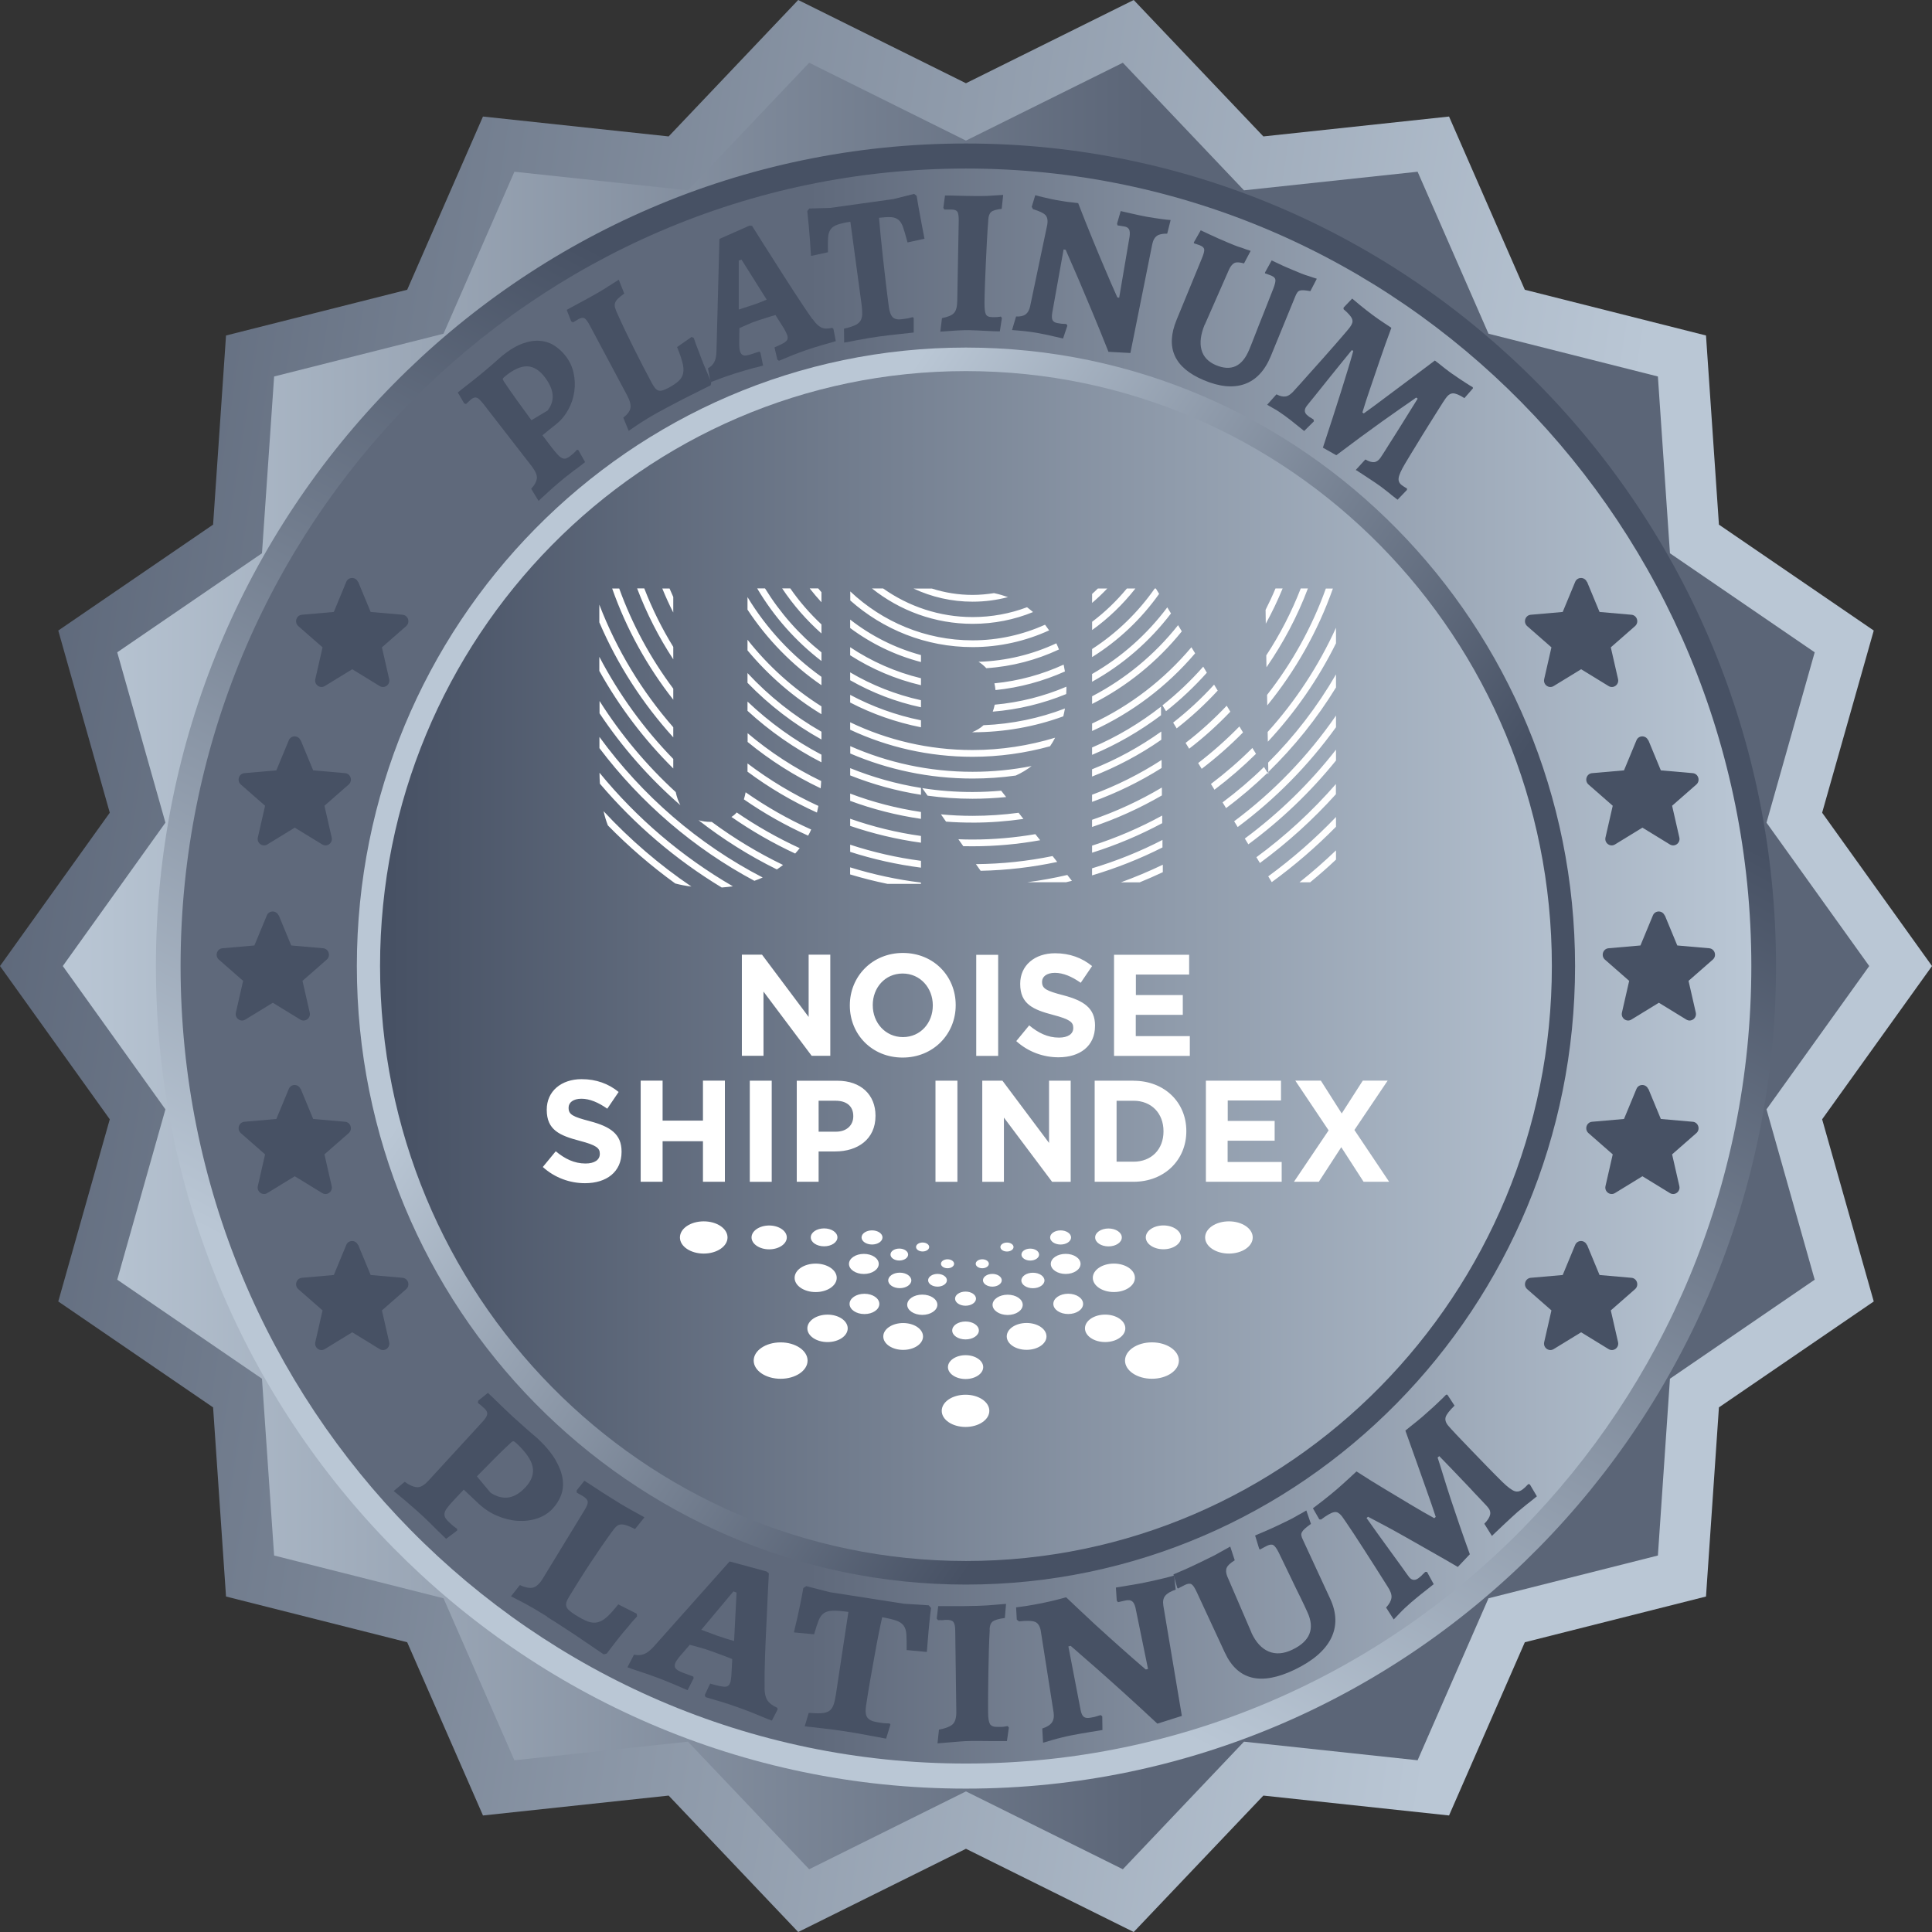 <svg fill="none" height="88" viewBox="0 0 88 88" width="88" xmlns="http://www.w3.org/2000/svg" xmlns:xlink="http://www.w3.org/1999/xlink"><rect x="0" y="0" width="88" height="88" fill="#333333" stroke="none"/><linearGradient id="a" gradientUnits="userSpaceOnUse" x1="-22.534" x2="107.98" y1="33.377" y2="53.584"><stop offset=".04" stop-color="#475164"/><stop offset=".71" stop-color="#bac7d5"/></linearGradient><linearGradient id="b" gradientUnits="userSpaceOnUse" x1="2.859" x2="85.141" y1="44.002" y2="44.002"><stop offset="0" stop-color="#bac7d5"/><stop offset=".6" stop-color="#5b6577"/></linearGradient><linearGradient id="c"><stop offset="0" stop-color="#bac7d5"/><stop offset="1" stop-color="#475164"/></linearGradient><linearGradient id="d" gradientUnits="userSpaceOnUse" x1="32.061" x2="54.052" xlink:href="#c" y1="67.79" y2="25.284"/><linearGradient id="e" gradientUnits="userSpaceOnUse" x1="8.225" x2="79.77" y1="44.002" y2="44.002"><stop offset=".4" stop-color="#5f697b"/><stop offset="1" stop-color="#bac7d5"/></linearGradient><linearGradient id="f" gradientUnits="userSpaceOnUse" x1="29.778" x2="57.017" xlink:href="#c" y1="34.006" y2="52.571"/><linearGradient id="g" gradientUnits="userSpaceOnUse" x1="76.992" x2="-8.787" y1="44.002" y2="44.002"><stop offset=".03" stop-color="#bac7d5"/><stop offset=".69" stop-color="#475164"/></linearGradient><path d="m43.998 3.791 7.641-3.791 5.906 6.214 8.457-.906 3.452 7.89 8.252 2.083.589 8.615 7.052 4.824-2.351 8.298 5.005 6.984-5.005 6.98 2.351 8.298-7.052 4.824-.589 8.615-8.252 2.083-3.452 7.89-8.457-.906-5.906 6.214-7.641-3.791-7.641 3.791-5.901-6.214-8.457.906-3.452-7.89-8.252-2.083-.589-8.615-7.052-4.824 2.346-8.298-5-6.98 5-6.984-2.346-8.298 7.052-4.824.589-8.615 8.252-2.083 3.452-7.89 8.457.906 5.901-6.214z" fill="url(#a)"/><path d="m43.998 6.404 7.146-3.546 5.518 5.811 7.908-.847 3.229 7.378 7.716 1.948.549 8.053 6.593 4.511-2.195 7.759 4.679 6.531-4.679 6.527 2.195 7.759-6.593 4.511-.549 8.053-7.716 1.948-3.229 7.378-7.908-.847-5.518 5.811-7.146-3.546-7.141 3.546-5.522-5.811-7.904.847-3.229-7.378-7.716-1.948-.553-8.053-6.593-4.511 2.195-7.759-4.675-6.527 4.675-6.531-2.195-7.759 6.593-4.511.553-8.053 7.716-1.948 3.229-7.378 7.904.847 5.522-5.811z" fill="url(#b)"/><path d="m43.998 81.469c20.378 0 36.897-16.774 36.897-37.467s-16.519-37.466-36.897-37.466-36.897 16.774-36.897 37.466 16.519 37.467 36.897 37.467z" fill="url(#d)"/><path d="m43.998 80.327c19.757 0 35.773-16.263 35.773-36.325s-16.016-36.325-35.773-36.325c-19.757 0-35.773 16.263-35.773 36.325s16.016 36.325 35.773 36.325z" fill="url(#e)"/><path d="m22.222 63.442c.049.045.112.104.187.177.076.072.161.154.254.245s.187.181.285.276.192.181.277.263c.076.072.178.168.312.285.134.122.272.244.415.371.161.14.335.294.526.453.375.353.651.684.83.996.178.313.285.602.321.87.036.267.009.512-.076.734-.085.222-.21.417-.366.589-.192.213-.428.362-.709.458s-.575.131-.888.113-.625-.095-.937-.226c-.312-.131-.593-.317-.848-.553l-.682-.643-.482.512c-.12.131-.214.24-.277.326-.067.086-.103.168-.116.236-.013.068 0 .136.031.199.036.064.089.131.17.204.036.036.076.072.116.109.04.036.08.072.125.104.049.036.094.068.134.1v.072l-.504.38c-.134-.127-.263-.254-.388-.376-.103-.104-.21-.213-.326-.326-.112-.113-.205-.199-.281-.272-.103-.095-.232-.213-.384-.349-.156-.136-.308-.267-.455-.394s-.277-.235-.384-.322c-.107-.091-.165-.136-.17-.14l.5-.417c.245.168.442.249.593.245.152-.004.317-.109.495-.303l2.449-2.668c.138-.149.21-.267.223-.353.013-.086-.031-.177-.134-.272-.027-.027-.058-.054-.094-.082s-.067-.059-.094-.082c-.036-.027-.071-.054-.103-.086l.013-.095.451-.362zm.125 4.552c.571.371 1.106.281 1.606-.272.268-.294.37-.598.308-.91-.062-.312-.303-.661-.714-1.051-.076-.072-.129-.109-.156-.113-.031-.005-.076.018-.134.077-.25.226-.504.475-.763.738s-.517.525-.772.784l.629.752z" fill="#475164"/><path d="m24.916 73.629c-.21-.131-.415-.254-.607-.367-.192-.113-.37-.208-.526-.29-.183-.095-.352-.181-.508-.263l.406-.512c.254.118.459.154.607.113.147-.041.299-.181.442-.421l1.896-3.107c.107-.172.156-.303.143-.385-.009-.082-.085-.168-.223-.254-.031-.018-.062-.036-.089-.05-.031-.014-.058-.032-.089-.05l-.102-.063v-.095l.352-.439c.062.041.143.091.241.154s.205.131.317.208.232.149.357.231c.125.077.241.149.344.217.107.068.241.149.401.249.165.1.326.19.486.281.187.104.384.208.589.326l-.428.534c-.17-.086-.308-.145-.415-.177-.107-.032-.192-.041-.268-.027-.076.014-.138.05-.196.113-.058.059-.125.141-.192.24-.156.213-.312.435-.473.67-.161.236-.326.48-.491.729-.165.249-.33.503-.491.761-.161.258-.317.512-.468.756-.062.104-.107.19-.129.263-.022.072-.022.14-.004.199.018.059.062.122.129.181.067.059.161.131.285.208.219.136.406.235.562.294.156.059.308.068.451.036.143-.036.285-.118.433-.254.147-.131.312-.322.504-.562l.839.426.018.122c-.143.149-.29.317-.437.503-.138.154-.285.335-.446.539-.161.204-.326.421-.5.652l-.138.036c-.29-.199-.584-.399-.874-.593-.254-.177-.531-.362-.834-.557-.299-.199-.593-.385-.87-.557z" fill="#475164"/><path d="m34.823 76.867c0 .24.04.426.12.562s.232.254.459.358l.018.077-.263.507c-.156-.059-.312-.118-.459-.181-.129-.054-.263-.109-.406-.168-.143-.059-.272-.104-.388-.149-.218-.082-.437-.159-.651-.231-.214-.072-.401-.131-.567-.177-.196-.059-.379-.113-.549-.163l-.036-.095.245-.521c.17.05.308.086.424.109.112.023.201.036.263.032.062 0 .112-.023.147-.054s.062-.072.08-.127c.022-.059.04-.168.053-.317l.04-.761c-.134-.054-.294-.118-.482-.186-.187-.068-.335-.122-.455-.168-.165-.059-.339-.118-.526-.168-.187-.05-.344-.095-.473-.127l-.5.58c-.085.113-.138.195-.161.258-.036.104-.027.186.027.249.053.063.17.131.352.195l.442.163.018.077-.277.543c-.161-.068-.326-.136-.495-.213-.147-.063-.312-.127-.482-.199-.174-.072-.344-.136-.508-.195-.138-.05-.281-.104-.433-.154-.152-.054-.29-.1-.406-.136-.147-.045-.285-.095-.415-.145l.299-.575c.165.036.317.027.451-.023s.277-.159.433-.326l3.47-3.895 1.69.457.098.086c-.036.666-.067 1.318-.094 1.957-.013.276-.027.557-.04.842-.013.285-.027.575-.036.861-.009.285-.018.562-.022.824s-.004.503 0 .711zm-2.881-2.632.723.267c.116.041.245.086.388.131.143.045.272.082.384.113l.112-2.206-.143-.054z" fill="#475164"/><path d="m38.641 73.42c-.299-.041-.531-.059-.7-.054-.17 0-.308.041-.41.109-.103.068-.183.181-.245.335-.058.154-.129.362-.205.63l-.919-.086c.049-.213.098-.435.156-.666.045-.195.089-.408.138-.648.049-.24.094-.476.134-.707l.134-.086 1.079.276 3.368.525 1.133.072.103.122c-.031.24-.058.48-.08.716-.022.236-.045.449-.058.643-.018.222-.036.439-.053.643l-.919-.086c0-.299 0-.534-.013-.707-.009-.172-.053-.308-.125-.408-.076-.1-.187-.177-.339-.227-.152-.054-.361-.104-.638-.154-.045.208-.103.467-.165.784-.062.317-.129.657-.192 1.024-.067.367-.134.743-.201 1.128-.067.39-.125.756-.178 1.105-.036.24-.018.417.058.525s.223.181.437.213c.08.014.152.023.223.036.067.009.134.018.192.018.058 0 .116.005.165.005l.036.054-.196.639c-.25-.045-.495-.09-.732-.136-.201-.036-.406-.077-.616-.113-.21-.036-.384-.063-.531-.086-.152-.023-.335-.05-.544-.077-.21-.027-.41-.05-.598-.072-.228-.023-.455-.05-.687-.077l.183-.612c.241.018.433.023.58.014.147-.009.263-.045.348-.1.085-.059.152-.145.196-.263s.08-.276.112-.476l.571-3.773z" fill="#475164"/><path d="m45.082 74.217c-.018.29-.031.602-.04.938-.009.335-.018.675-.022 1.015-.004.34-.009.666-.013.983-.004.317 0 .602 0 .861 0 .263.036.435.089.521.058.086.17.127.335.122h.174c.058 0 .112-.004.152-.014.049-.009.098-.014.143-.023l.053.068-.089.616c-.219 0-.433 0-.633 0-.174 0-.352-.005-.535-.005-.183 0-.335 0-.46 0-.152 0-.321.009-.499.023s-.344.027-.5.041c-.183.013-.361.032-.535.045l.067-.625c.321-.063.531-.149.638-.258.103-.109.156-.299.152-.557l-.049-3.691c0-.199-.031-.331-.085-.399-.053-.068-.161-.1-.321-.095-.036 0-.08 0-.125.009s-.089.004-.125.004h-.129l-.058-.072.067-.566h.285.388.437c.147 0 .29-.004.424-.009.125 0 .272-.004.446-.013.17-.005.339-.018.508-.032.187-.018.393-.032.602-.05l-.054.643c-.277.036-.459.091-.553.159-.089.068-.138.195-.143.371z" fill="#475164"/><path d="m52.294 76.034-.575-2.808c-.036-.145-.085-.24-.152-.29-.067-.05-.161-.063-.281-.041-.08.018-.152.032-.223.05-.071.018-.116.027-.138.032l-.058-.068-.04-.598c.174-.027.348-.059.517-.086.143-.023.294-.05.455-.077.161-.027.299-.054.419-.082.129-.027.268-.054.419-.091.152-.036.285-.068.406-.095.143-.036.285-.072.437-.118l.071.643c-.232.077-.388.172-.477.281s-.116.258-.085.448l.843 5.023-1.115.353c-.54-.503-1.044-.969-1.521-1.399-.477-.43-.892-.802-1.253-1.119-.424-.371-.816-.711-1.173-1.024l-.107.023.558 2.899c.031.159.08.263.147.312.067.05.17.063.303.036.027-.005.071-.014.125-.023.053-.009.107-.023.156-.041.058-.018.116-.036.178-.054l.076.054.009.625c-.174.027-.348.059-.522.086-.143.023-.299.05-.46.077-.161.027-.299.054-.415.077-.143.027-.294.063-.451.1s-.299.077-.424.113c-.147.041-.294.086-.433.127l-.036-.648c.21-.068.357-.159.437-.272.08-.113.107-.263.08-.453l-.589-3.746c-.04-.199-.125-.331-.254-.385-.129-.054-.375-.063-.732-.023l-.103-.077-.031-.562c.147-.018.29-.036.437-.059.125-.018.259-.041.402-.068.143-.027.285-.054.419-.082.116-.023.232-.05.352-.077s.232-.054.33-.082c.12-.032.232-.059.339-.091.451.43.892.843 1.32 1.241.433.394.816.743 1.16 1.046.397.358.781.689 1.146 1.001l.107-.023z" fill="#475164"/><path d="m57 74.367c.201.435.464.72.785.856.321.136.682.109 1.079-.082.807-.385 1.035-.956.687-1.708-.031-.068-.076-.163-.129-.281s-.116-.249-.187-.39c-.071-.14-.143-.285-.219-.444-.076-.154-.147-.308-.219-.457-.174-.358-.357-.734-.549-1.137-.094-.19-.178-.303-.245-.344-.067-.041-.165-.032-.29.027-.031.018-.067.036-.102.054-.036.018-.071.036-.103.054-.036.023-.076.045-.116.064l-.036-.027-.187-.612c.147-.063.294-.127.446-.19.12-.05.25-.109.388-.172.138-.063.25-.118.343-.163.125-.059.259-.127.402-.195.143-.072.263-.14.37-.204.129-.068.259-.14.384-.217l.21.612c-.116.082-.205.154-.272.213s-.112.113-.138.163c-.027.05-.036.1-.027.149s.027.113.062.181l1.249 2.699c.303.652.317 1.259.04 1.812-.277.552-.834 1.028-1.664 1.427-1.534.734-2.591.471-3.171-.779l-1.285-2.767c-.089-.19-.165-.308-.236-.349-.067-.041-.17-.032-.299.032-.031.018-.067.032-.098.05s-.062.036-.098.05c-.036.023-.076.045-.116.063l-.036-.027-.174-.616c.161-.068.33-.145.504-.217.147-.063.303-.136.464-.213s.317-.149.459-.222c.098-.045.214-.104.352-.172.134-.068.263-.136.384-.208.143-.077.285-.154.424-.235l.205.625c-.201.122-.321.235-.366.34s-.036.231.022.385l1.102 2.559z" fill="#475164"/><path d="m66.403 71.373c-.424-.249-.834-.485-1.236-.711-.397-.227-.772-.439-1.124-.639s-.673-.376-.968-.534c-.294-.159-.549-.294-.763-.403l-.067.059c.335.476.642.901.919 1.282.12.168.236.326.352.485.116.159.219.299.312.43.094.131.174.24.236.331.067.091.107.145.12.163.134.163.29.168.468.014.018-.014.04-.036.071-.059.031-.027.058-.054.08-.082.036-.027.071-.063.112-.109h.085l.303.557c-.138.109-.272.217-.406.322-.116.091-.232.181-.344.276-.116.095-.205.168-.272.227-.085.072-.174.154-.272.244-.098.091-.183.177-.259.258-.094.095-.183.19-.268.281l-.348-.543c.147-.159.228-.308.245-.448.018-.14-.045-.312-.178-.512-.031-.05-.103-.159-.21-.331-.107-.172-.236-.371-.379-.598-.147-.227-.299-.467-.464-.725-.165-.258-.321-.494-.464-.716-.147-.222-.272-.412-.379-.566-.107-.154-.174-.254-.201-.285-.053-.064-.107-.109-.161-.14-.053-.032-.116-.036-.183-.023-.071.014-.152.05-.245.104-.094.054-.21.131-.343.231l-.08-.009-.29-.503c.152-.113.299-.227.437-.335.116-.091.236-.186.357-.285.12-.1.223-.186.299-.249.085-.072.178-.154.281-.249s.201-.181.294-.267c.103-.095.205-.195.317-.294.473.308.923.584 1.347.838.424.254.798.476 1.124.675.379.226.736.435 1.071.616l.067-.059c-.12-.367-.254-.761-.406-1.182-.129-.367-.277-.783-.442-1.25-.165-.471-.344-.969-.535-1.499.062-.054.134-.113.223-.181.085-.068.174-.14.272-.217.094-.077.187-.154.285-.236.094-.082.183-.159.263-.235.076-.068.165-.145.259-.231.094-.086.183-.172.268-.254.098-.091.192-.186.285-.281h.058l.326.498c-.228.222-.361.394-.402.516-.04.127 0 .258.112.394.067.082.201.226.388.426.192.199.406.426.647.675.241.249.486.507.745.77.254.263.482.489.682.688.245.24.437.381.567.426.129.045.259.009.388-.1l.085-.072c.027-.023.053-.05.076-.077.022-.018.045-.041.071-.072l.071.014.321.543c-.103.086-.205.168-.308.249-.089.068-.183.14-.285.227-.102.082-.196.163-.281.231-.067.059-.165.145-.285.258-.125.113-.25.231-.379.353-.129.122-.245.231-.343.326-.103.095-.156.149-.165.163l-.348-.557c.152-.154.236-.29.263-.408.027-.118-.009-.236-.103-.344-.027-.036-.085-.095-.165-.181-.08-.086-.174-.186-.285-.303-.112-.113-.228-.24-.357-.381-.129-.14-.259-.276-.393-.412-.308-.322-.642-.675-1.012-1.051l-.076.063c.076.227.161.503.259.824s.21.67.335 1.055c.125.381.263.788.41 1.214.147.43.303.865.464 1.313l-.558.589z" fill="#475164"/><path d="m43.998 72.175c15.323 0 27.744-12.613 27.744-28.172 0-15.559-12.421-28.172-27.744-28.172-15.322 0-27.744 12.613-27.744 28.172 0 15.559 12.421 28.172 27.744 28.172z" fill="url(#f)"/><path d="m20.852 17.877c.045-.036.103-.082.174-.14.071-.059.152-.118.236-.186.085-.068.178-.136.268-.208.089-.072.174-.14.254-.204.067-.054.161-.131.281-.231.116-.1.241-.204.361-.308.138-.118.285-.249.446-.394.343-.276.66-.462.95-.566.29-.1.558-.14.798-.113.241.023.459.1.647.226.192.127.357.281.5.467.174.222.294.475.357.756.062.281.076.566.036.852-.04.285-.129.562-.272.824-.143.263-.326.489-.557.67l-.625.503.424.557c.107.14.201.249.272.326.071.077.138.131.201.159.062.027.12.032.178.014s.125-.054.196-.113c.036-.027.071-.054.107-.086s.071-.059.103-.095c.036-.036.067-.072.098-.104l.062.023.303.543c-.12.1-.245.19-.366.281-.103.072-.205.149-.312.236-.107.082-.196.149-.263.204-.094.077-.205.172-.339.285s-.263.227-.384.34c-.125.113-.228.208-.317.29s-.134.127-.138.131l-.335-.552c.17-.19.254-.358.259-.503.004-.14-.076-.317-.236-.525l-2.203-2.84c-.125-.159-.223-.254-.299-.281s-.156-.004-.25.068c-.027.018-.053.045-.08.072-.031.027-.058.05-.08.072-.027.027-.054.054-.08.077l-.085-.032zm4.072.842c.37-.453.33-.969-.12-1.554-.245-.312-.508-.471-.794-.48-.285-.004-.616.14-.99.444-.067.054-.107.095-.116.122-.009.027.013.072.058.141.187.281.388.566.602.865.219.299.433.593.642.883l.718-.43z" fill="#475164"/><path d="m29.996 18.77c-.187.104-.361.204-.522.303-.165.1-.308.195-.433.276-.143.1-.281.195-.406.276l-.245-.602c.192-.149.299-.294.326-.439.027-.145-.027-.34-.156-.584l-1.699-3.184c-.094-.177-.178-.285-.245-.322s-.161-.018-.281.05c-.027.014-.054.032-.076.045-.022.018-.049.032-.076.045l-.089.05-.076-.045-.205-.525c.053-.032.125-.068.214-.118s.183-.1.285-.154c.103-.054.21-.109.321-.172.112-.059.21-.118.303-.168.094-.05.21-.118.352-.199s.277-.168.41-.254c.152-.1.317-.204.486-.308l.25.629c-.134.095-.232.177-.299.245-.067.068-.107.136-.125.204-.018.068-.013.141.013.222.027.082.062.177.116.285.107.236.219.485.344.743.125.258.25.516.384.784s.268.534.406.802.277.53.41.779c.058.104.107.186.156.245.049.054.098.095.156.109.053.018.12.014.192-.009.071-.023.165-.063.277-.122.192-.104.344-.208.451-.308.107-.1.174-.217.201-.349.027-.136.018-.299-.031-.485-.049-.19-.129-.426-.245-.707l.66-.462.102.05c.062.195.138.403.228.621.067.195.152.408.25.648.098.24.205.489.317.752l-.027.131c-.268.136-.54.267-.807.403-.236.118-.491.245-.763.39-.272.14-.531.281-.781.417z" fill="#475164"/><path d="m37.017 14.539c.134.19.263.317.388.376.129.063.294.068.504.018l.053.05.107.553c-.138.045-.272.086-.406.122-.116.032-.236.063-.361.104-.125.036-.241.072-.339.104-.192.063-.375.127-.557.195-.183.068-.339.127-.473.186-.165.068-.312.127-.451.186l-.076-.054-.129-.557c.138-.059.25-.109.339-.154.089-.045.152-.086.192-.127.04-.041.062-.082.067-.127.004-.045 0-.095-.018-.149-.018-.059-.067-.154-.138-.285l-.397-.63c-.12.032-.263.077-.424.127-.161.054-.29.095-.393.127-.143.045-.29.104-.442.172-.152.068-.281.122-.384.172l-.009.752c.004.14.018.24.036.299.031.104.085.163.156.186.071.023.187 0 .339-.045l.384-.127.053.05.12.589c-.143.041-.294.077-.446.113-.134.036-.277.077-.428.122-.152.045-.303.09-.446.136-.12.041-.241.082-.375.127-.134.045-.245.086-.344.127-.125.045-.241.091-.352.127l-.12-.63c.129-.068.223-.163.285-.276.062-.118.098-.285.103-.507l.134-5.109 1.374-.607.112.013c.348.553.687 1.092 1.022 1.613.143.226.29.457.442.693.152.235.303.471.455.707.152.236.299.458.442.67s.272.403.393.571zm-3.368-.439.625-.204c.102-.032.21-.072.33-.118.12-.045.228-.09.317-.131l-1.146-1.821-.125.041v2.237z" fill="#475164"/><path d="m38.726 10.1c-.254.041-.451.086-.589.136-.138.05-.241.118-.308.217-.067.095-.103.227-.112.385-.009.159-.013.381-.004.652l-.772.168c-.018-.217-.031-.439-.045-.675-.013-.195-.031-.417-.054-.657-.022-.24-.049-.476-.071-.711l.089-.118.95-.027 2.886-.403.941-.236.116.091c.04.24.076.471.12.702.04.231.08.439.116.625.04.217.085.426.12.625l-.772.168c-.076-.285-.143-.507-.196-.67-.053-.163-.125-.281-.21-.353-.085-.072-.196-.118-.335-.127-.138-.009-.321 0-.557.027.018.208.04.471.071.793.031.317.067.661.107 1.028.04.367.085.743.129 1.128s.094.752.138 1.101c.031.24.094.399.183.485.089.082.228.113.415.086.067-.009.129-.018.192-.027.058-.009.112-.018.161-.032s.094-.027.138-.036l.045.041v.661c-.214.023-.424.045-.629.068-.174.018-.352.036-.531.059-.178.023-.33.041-.455.059-.129.018-.285.041-.464.072s-.348.063-.508.091c-.192.041-.384.077-.58.109l-.009-.634c.201-.045.361-.095.477-.145.116-.05.201-.113.259-.19.053-.077.085-.177.094-.299.004-.122-.004-.285-.031-.485l-.508-3.75z" fill="#475164"/><path d="m45.015 10.037c-.022.285-.045.593-.062.929-.018.335-.036.666-.049 1.001-.013.335-.027.661-.04.974-.013.313-.018.598-.022.852 0 .258.018.435.062.521.045.086.138.131.285.131h.152c.054 0 .094 0 .129-.009.045-.004.085-.009.12-.018l.045.068-.094.607c-.187 0-.37-.009-.544-.018-.152-.009-.303-.018-.459-.023-.156-.004-.285-.009-.393-.014-.129 0-.272 0-.428.009-.152.009-.294.014-.428.027-.156.009-.308.018-.459.032l.076-.616c.277-.054.46-.131.553-.24.094-.104.138-.29.143-.548l.067-3.66c0-.195-.018-.331-.058-.394-.045-.068-.134-.104-.272-.104-.031 0-.067 0-.107 0-.04 0-.076 0-.107 0h-.112l-.045-.077.076-.562h.245c.098 0 .21.005.335.009.12.005.245.009.375.009.129 0 .25 0 .361.005h.379c.147 0 .29-.005.437-.018.161-.009.335-.018.517-.032l-.067.634c-.236.027-.397.072-.477.14s-.125.186-.134.362z" fill="#475164"/><path d="m50.974 13.579.477-2.804c.018-.145.013-.254-.022-.322-.036-.072-.107-.118-.21-.136-.067-.014-.134-.023-.196-.032-.062-.009-.103-.014-.12-.018l-.022-.082.165-.571c.147.032.294.068.437.1.12.027.25.059.384.086.134.027.254.05.357.072.112.018.232.041.361.059.129.018.245.036.352.05.125.018.25.032.384.041l-.156.621c-.21-.004-.366.027-.468.1-.102.072-.178.199-.214.385l-.995 4.951-.999-.054c-.259-.652-.504-1.259-.74-1.821-.236-.562-.442-1.051-.62-1.472-.214-.489-.41-.942-.589-1.354l-.094-.018-.517 2.881c-.027.154-.022.267.013.34.036.072.112.118.228.136.027.005.058.009.107.018.049.009.089.014.134.014.049 0 .103.004.161.009l.045.077-.196.584-.437-.1c-.12-.027-.25-.059-.388-.086s-.254-.05-.352-.068c-.125-.023-.254-.041-.388-.059-.138-.018-.259-.032-.375-.041-.129-.009-.259-.023-.384-.032l.183-.616c.187.009.335-.023.437-.1s.174-.204.21-.394l.772-3.678c.036-.199.009-.349-.076-.444-.085-.095-.277-.186-.571-.272l-.058-.109.161-.53c.12.036.241.068.366.095.103.027.214.05.339.077.12.027.241.05.357.068.098.018.201.036.303.05.107.018.201.027.29.036.107.014.205.023.299.036.214.553.424 1.087.638 1.603.21.516.402.974.571 1.368.196.467.388.906.575 1.323l.094.018z" fill="#475164"/><path d="m54.868 14.793c-.178.439-.228.815-.143 1.137.085.317.303.548.647.698.705.299 1.209.068 1.526-.698.027-.072.067-.168.116-.285.049-.118.103-.254.156-.399.053-.145.116-.299.178-.457.062-.159.125-.317.187-.467.143-.367.294-.756.46-1.169.076-.195.107-.331.098-.408s-.067-.136-.178-.186c-.031-.014-.058-.023-.094-.036-.031-.009-.062-.023-.094-.036-.036-.009-.071-.023-.107-.036v-.041l.303-.548c.125.059.25.118.375.177.103.05.21.1.33.149.12.05.219.09.299.127.112.045.228.095.352.145s.241.091.343.118c.116.041.236.082.357.118l-.294.566c-.12-.023-.219-.036-.294-.041-.076-.004-.138 0-.183.014s-.085.041-.116.086c-.031.041-.062.1-.089.168l-1.119 2.731c-.272.661-.669 1.087-1.191 1.273s-1.146.127-1.873-.181c-1.338-.566-1.748-1.481-1.227-2.745l1.151-2.799c.08-.195.116-.326.107-.403-.009-.077-.071-.14-.187-.186-.027-.014-.058-.023-.089-.032-.031-.009-.058-.018-.089-.032-.036-.009-.071-.018-.107-.036v-.041l.312-.548c.134.063.277.131.424.199.125.059.259.118.397.181s.277.118.401.172c.085.036.187.077.308.127.12.05.236.086.352.122.129.05.259.095.393.136l-.303.571c-.196-.054-.335-.063-.428-.023-.089.041-.174.136-.245.281l-1.111 2.527z" fill="#475164"/><path d="m60.256 20.391c.152-.462.299-.906.437-1.336.138-.43.268-.833.388-1.214.12-.376.228-.725.321-1.037.094-.312.174-.584.236-.815l-.062-.045c-.366.444-.691.852-.986 1.214-.129.159-.25.312-.37.462-.12.149-.228.285-.33.412-.098.122-.183.226-.254.312s-.112.14-.125.159c-.12.168-.103.313.062.435.013.009.036.027.062.05.027.018.058.036.085.05.031.023.067.045.112.072l.013.082-.442.439c-.116-.095-.232-.186-.344-.276-.098-.082-.196-.159-.294-.235-.098-.077-.178-.136-.241-.181-.076-.054-.161-.113-.254-.177s-.183-.118-.268-.163c-.098-.054-.192-.113-.285-.163l.424-.476c.161.086.303.118.428.095.125-.023.268-.127.419-.312.036-.041.125-.136.259-.285.134-.149.29-.322.464-.521.178-.199.366-.412.567-.634.201-.227.384-.435.558-.634.174-.199.321-.367.442-.512.12-.14.196-.231.218-.267.049-.068.08-.127.098-.186.018-.059.013-.118-.009-.177s-.067-.122-.129-.195c-.062-.072-.147-.154-.259-.249v-.072l.393-.412c.125.109.245.208.361.303.098.082.201.163.308.245.107.082.196.149.268.204.076.054.161.118.259.186.098.068.192.131.281.19.098.068.201.131.308.204-.196.521-.37 1.015-.526 1.472-.156.458-.294.87-.419 1.228-.143.412-.268.797-.375 1.155l.062.045c.303-.217.625-.453.972-.716.299-.227.642-.48 1.03-.77.388-.285.798-.593 1.236-.924.053.041.12.091.196.149.076.059.152.118.232.186.08.063.165.127.25.19.085.064.17.122.25.172.071.05.152.109.245.168.094.059.178.118.263.172.094.063.192.122.29.177l.009.054-.388.444c-.227-.145-.401-.217-.517-.217-.116 0-.227.072-.33.217-.062.086-.17.249-.312.48-.147.231-.312.494-.495.788s-.37.593-.557.906c-.192.308-.357.584-.5.824-.174.294-.268.507-.285.643-.018.136.031.24.147.326.027.018.049.036.076.054.027.018.053.036.08.05.018.014.045.027.076.041v.068l-.428.448c-.089-.068-.178-.136-.268-.208-.071-.063-.152-.127-.241-.195-.089-.068-.17-.131-.245-.19-.062-.045-.152-.109-.272-.19-.12-.082-.245-.163-.37-.245-.125-.082-.241-.154-.339-.222-.098-.068-.156-.1-.17-.104l.437-.48c.156.091.29.131.397.122.107-.009.205-.077.29-.195.027-.036.071-.104.134-.204.062-.1.138-.213.219-.349.085-.136.178-.281.277-.435.103-.159.201-.317.299-.476.236-.376.491-.784.767-1.232l-.067-.05c-.187.136-.415.294-.682.476-.268.186-.558.39-.874.616-.317.227-.651.471-1.004.729-.352.263-.714.53-1.079.806l-.602-.34z" fill="#475164"/><path d="m43.998 71.101c14.739 0 26.687-12.133 26.687-27.099 0-14.966-11.948-27.099-26.687-27.099-14.739 0-26.687 12.133-26.687 27.099 0 14.966 11.948 27.099 26.687 27.099z" fill="url(#g)"/><path d="m43.159 57.767c.165 0 .299-.091.299-.204 0-.113-.134-.204-.299-.204-.165 0-.299.091-.299.204 0 .113.134.204.299.204zm1.882-.204c0-.113-.134-.204-.299-.204s-.299.091-.299.204c0 .113.134.204.299.204s.299-.091.299-.204zm2.899-18.57c-1.128.231-2.297.358-3.488.367l.214.303c1.191-.023 2.36-.163 3.488-.403l-.21-.267zm-3.14-5.961c-.147.136-.326.24-.526.322h.027c1.45 0 2.837-.254 4.13-.725.031-.118.053-.235.076-.358-1.16.444-2.404.707-3.702.761zm.665 10.458h-.999v4.606h.999zm-2.855 10.34h.999v-4.606h-.999zm1.369 5c-.263 0-.477.145-.477.322 0 .177.214.322.477.322.263 0 .477-.145.477-.322 0-.177-.214-.322-.477-.322zm4.79-5v-4.606h-.986v2.835l-2.123-2.835h-.919v4.606h.986v-2.926l2.195 2.926zm-2.939-17.524-.228-.29c-.428.036-.865.059-1.307.059-.776 0-1.543-.059-2.288-.177l.245.344c.669.091 1.351.14 2.043.14.517 0 1.026-.027 1.53-.077zm-1.53 1.164c.785 0 1.557-.059 2.315-.168l-.219-.281c-.687.091-1.383.14-2.092.14-.486 0-.968-.023-1.445-.068l.232.331c.402.032.807.045 1.213.045zm1.267 19.331c0 .113.134.204.299.204.165 0 .299-.091.299-.204 0-.113-.134-.204-.299-.204-.165 0-.299.091-.299.204zm-2.195 3.8c0 .227.272.408.607.408.335 0 .607-.181.607-.408 0-.226-.272-.408-.607-.408-.335 0-.607.181-.607.408zm3.787-22.606c-.932.159-1.887.245-2.859.245-.218 0-.433-.004-.647-.014l.223.317c.143 0 .281.004.424.004 1.048 0 2.079-.095 3.078-.276zm-1.945-5.58c1.178-.095 2.302-.371 3.35-.802 0-.068.009-.131.009-.199 0-.045 0-.09 0-.136-1.021.435-2.119.716-3.265.82-.022.113-.053.217-.089.317zm-3.265-2.577c-1.187-.322-2.275-.874-3.225-1.617v.385c.955.711 2.043 1.241 3.225 1.549v-.322zm5.879 4.153c.085-.127.165-.254.232-.39-1.191.362-2.458.562-3.765.562-1.989 0-3.881-.453-5.571-1.264v.34c1.699.793 3.586 1.232 5.571 1.232 1.222 0 2.404-.168 3.533-.48zm-1.566 1.336c.263-.118.504-.263.727-.435-.87.172-1.771.263-2.69.263-1.976 0-3.863-.417-5.571-1.169v.335c1.713.734 3.595 1.141 5.571 1.141.665 0 1.32-.045 1.963-.136zm-4.313-3.433c-1.151-.254-2.235-.684-3.225-1.268v.358c.995.566 2.074.987 3.225 1.232v-.317zm0 .915c-1.142-.231-2.221-.625-3.225-1.159v.349c1.004.521 2.087.901 3.225 1.128zm0 6.4c-1.111-.145-2.186-.394-3.225-.734v.326c1.039.335 2.114.575 3.225.72zm0-1.132c-1.111-.154-2.19-.421-3.225-.784v.326c1.035.353 2.114.612 3.225.765v-.313zm0-1.092c-1.115-.168-2.195-.448-3.225-.838v.331c1.03.381 2.11.657 3.225.82zm0-6.092c-1.164-.281-2.252-.765-3.225-1.413v.367c.977.625 2.065 1.092 3.225 1.363zm3.961-3.696c-.192-.068-.401-.131-.633-.181-.317.05-.647.082-.977.082-.647 0-1.271-.104-1.855-.29h-.834c.821.385 1.731.598 2.69.598.558 0 1.097-.072 1.61-.208zm-.981 3.238c1.173-.077 2.288-.376 3.305-.852-.036-.095-.076-.19-.12-.281-1.084.507-2.279.802-3.542.842.134.082.25.181.352.29zm2.128-2.554c-.089-.077-.183-.149-.277-.222-.772.29-1.606.448-2.475.448-1.517 0-2.922-.485-4.081-1.304h-.508c1.267 1.01 2.859 1.612 4.59 1.612.972 0 1.905-.19 2.756-.539zm.727.829c-.058-.086-.12-.172-.183-.254-1.013.453-2.128.711-3.301.711-2.15 0-4.108-.847-5.571-2.228v.412c1.494 1.323 3.439 2.124 5.571 2.124 1.24 0 2.422-.276 3.484-.761zm-.455 28.435c0-.149-.178-.272-.402-.272s-.401.122-.401.272c0 .149.178.272.401.272s.402-.122.402-.272zm-1.985-25.713c1.115-.113 2.177-.408 3.162-.847-.018-.104-.036-.208-.058-.312-.981.448-2.038.743-3.154.852.022.095.04.199.049.303zm-3.394 4.457c-1.12-.181-2.199-.485-3.225-.901v.331c1.026.408 2.105.707 3.225.883zm18.903-.181c-1.084 1.241-2.297 2.364-3.626 3.338l.161.263c1.258-.924 2.417-1.975 3.461-3.134v-.462zm0 3.447v-.421c-.531.507-1.088.997-1.664 1.454h.486c.406-.331.798-.675 1.177-1.033zm0-5.009c-1.195 1.531-2.596 2.894-4.153 4.049l.161.263c1.485-1.096 2.828-2.378 3.992-3.818v-.489zm-6.686-.045c.669-.512 1.294-1.078 1.873-1.685l-.165-.272c-.58.611-1.204 1.182-1.873 1.694l.161.263zm6.686 3.112c-.95.992-1.98 1.893-3.087 2.704l.161.263c1.044-.761 2.021-1.603 2.926-2.523v-.439zm-5.531-1.246c.665-.503 1.294-1.046 1.887-1.631l-.165-.267c-.589.589-1.222 1.137-1.887 1.64l.161.263zm-8.274 22.71c.29 0 .526-.159.526-.353 0-.195-.236-.353-.526-.353-.29 0-.526.159-.526.353 0 .195.236.353.526.353zm11.379-31.873h-.33c-.138.331-.29.657-.451.974l.009.63c.285-.516.54-1.051.767-1.603zm-.678 6.98c1.236-1.327 2.288-2.835 3.104-4.484v-.707c-.794 1.744-1.847 3.347-3.113 4.747zm-.027-1.653c1.28-1.572 2.302-3.37 2.989-5.322h-.321c-.633 1.766-1.543 3.397-2.676 4.842zm-1.878 4.679c.665-.494 1.294-1.033 1.891-1.608l-.161-.267c-.593.58-1.227 1.119-1.887 1.613l.161.263zm1.847-6.423c.763-1.105 1.401-2.305 1.882-3.583h-.326c-.419 1.078-.946 2.097-1.57 3.048l.009.534zm.08 4.774s-.027.027-.04.036l.04.068v-.109zm3.082-4.443c-.856 1.477-1.896 2.826-3.091 4.018l.009.426c1.177-1.146 2.217-2.437 3.082-3.85zm-7.257 2.459c.669-.521 1.294-1.096 1.869-1.721l-.165-.272c-.571.63-1.195 1.205-1.865 1.73zm7.257-.584c-1.276 1.853-2.846 3.478-4.639 4.815l.161.263c1.713-1.273 3.225-2.808 4.478-4.547zm-7.949 2.025c-.986.639-2.047 1.169-3.162 1.581v.326c1.115-.403 2.177-.919 3.167-1.544v-.362zm-.013-1.295c-.972.693-2.025 1.273-3.149 1.717v.331c1.119-.435 2.177-.996 3.154-1.676v-.371zm.027 2.55c-.999.593-2.061 1.087-3.176 1.468v.326c1.115-.371 2.177-.856 3.18-1.436v-.353zm.027 2.387c-1.017.525-2.087.956-3.203 1.291v.322c1.111-.331 2.186-.756 3.207-1.273v-.344zm-.013-1.11c-1.008.552-2.079 1.014-3.189 1.368v.322c1.111-.349 2.181-.802 3.194-1.345v-.349zm.018-5.019.161.263c.669-.53 1.289-1.114 1.86-1.753l-.165-.276c-.567.643-1.187 1.232-1.856 1.762zm-.071.059c-.955.747-2.007 1.377-3.136 1.857v.335c1.124-.467 2.177-1.078 3.14-1.803v-.385zm-4.34 7.999c.094-.023.192-.045.285-.068l-.21-.267c-.598.14-1.204.249-1.824.331h1.744zm1.468-13.384c-.085.086-.174.168-.263.249v.408c.241-.208.473-.426.691-.657zm1.905 13.384c.357-.145.705-.299 1.053-.462v-.34c-.625.299-1.258.566-1.909.802h.861zm-.196-13.384h-.388c-.468.566-.999 1.078-1.583 1.517v.376c.745-.534 1.405-1.173 1.972-1.893zm2.721 2.953-.17-.276c-1.236 1.468-2.779 2.663-4.523 3.474v.34c1.811-.82 3.412-2.034 4.692-3.537zm-.607-1.001-.17-.281c-1.062 1.341-2.395 2.446-3.916 3.239v.349c1.583-.797 2.975-1.929 4.086-3.306zm-.491-.811-.17-.281c-.923 1.232-2.087 2.269-3.426 3.035v.353c1.401-.774 2.623-1.839 3.595-3.112zm-.54-.892-.152-.249h-.049c-.767 1.096-1.735 2.034-2.855 2.758v.367c1.195-.743 2.235-1.726 3.051-2.876zm-8.818 35.759c.442 0 .803-.244.803-.543 0-.299-.361-.543-.803-.543s-.803.245-.803.543c0 .299.361.543.803.543zm-1.972-3.845c-.379 0-.687.208-.687.462 0 .254.308.462.687.462.379 0 .687-.208.687-.462 0-.254-.308-.462-.687-.462zm-14.702-23.77c0 .172.009.34.018.498 1.583 1.862 3.457 3.465 5.549 4.729.174-.013.343-.032.508-.054-2.32-1.345-4.376-3.098-6.075-5.173zm12.413 20.844c-.263 0-.477.145-.477.322s.214.322.477.322c.263 0 .477-.145.477-.322s-.214-.322-.477-.322zm1.418 4.221c-.5 0-.905.272-.905.612s.406.611.905.611c.499 0 .905-.272.905-.611s-.406-.612-.905-.612zm5.446-.829c0-.258-.308-.462-.687-.462-.379 0-.687.208-.687.462 0 .254.308.462.687.462.379 0 .687-.208.687-.462zm-.955-1.119c0-.159-.192-.29-.428-.29s-.428.131-.428.29c0 .159.192.29.428.29s.428-.131.428-.29zm-1.65 5.213c-.598 0-1.084.326-1.084.734 0 .408.486.734 1.084.734s1.084-.326 1.084-.734c0-.408-.486-.734-1.084-.734zm-.848-5.213c0-.159-.192-.29-.428-.29s-.428.131-.428.29c0 .159.192.29.428.29s.428-.131.428-.29zm-8.096-1.409c.442 0 .803-.245.803-.543s-.361-.543-.803-.543-.803.245-.803.543.361.543.803.543zm.116-7.682h-.999v4.606h.999zm4.224 9.706c-.375 0-.678.204-.678.462s.303.462.678.462.678-.204.678-.462-.303-.462-.678-.462zm-4.599-13.765 2.195 2.926h.848v-4.606h-.986v2.835l-2.123-2.835h-.919v4.606h.986zm4.572 12.863c.375 0 .678-.204.678-.458 0-.254-.303-.457-.678-.457-.375 0-.678.204-.678.457 0 .254.303.458.678.458zm-3.791 3.116c-.678 0-1.227.371-1.227.829 0 .458.549.829 1.227.829s1.227-.371 1.227-.829c0-.457-.549-.829-1.227-.829zm2.136-1.264c-.508 0-.919.281-.919.625s.41.625.919.625.919-.281.919-.625-.41-.625-.919-.625zm9.068.38c-.5 0-.905.272-.905.612s.406.611.905.611.905-.272.905-.611-.406-.612-.905-.612zm6.231-4.443c-.442 0-.803.245-.803.543s.361.543.803.543.803-.245.803-.543-.361-.543-.803-.543zm-4.683.87c.263 0 .477-.145.477-.322 0-.177-.214-.322-.477-.322-.263 0-.477.145-.477.322 0 .177.214.322.477.322zm3.318-7.464h-1.766v4.606h1.766c1.423 0 2.409-1.006 2.409-2.301v-.014c0-1.295-.986-2.287-2.409-2.287zm1.369 2.314c0 .815-.549 1.377-1.365 1.377h-.772v-2.776h.772c.816 0 1.365.571 1.365 1.386zm3.457-18.448c-.584.598-1.213 1.155-1.878 1.667l.161.263c.665-.507 1.294-1.06 1.882-1.658zm5.237 18.384 1.516-2.251h-1.133l-.959 1.495-.95-1.495h-1.164l1.517 2.265-1.579 2.342h1.133l1.022-1.576 1.017 1.576h1.164l-1.579-2.355zm-5.714 4.158c-.598 0-1.084.326-1.084.734 0 .408.486.734 1.084.734s1.084-.326 1.084-.734c0-.408-.486-.734-1.084-.734zm-.054-3.673h2.137v-.901h-2.137v-.933h2.426v-.901h-3.421v4.606h3.452v-.901h-2.462v-.965zm-4.184-5.734h2.137v-.901h-2.137v-.933h2.426v-.901h-3.421v4.606h3.452v-.901h-2.462v-.965zm-9.791-5.961v-.063c-1.106-.136-2.181-.371-3.225-.693v.322c.557.168 1.124.312 1.699.43h1.521zm7.931 6.454c0-.802-.517-1.137-1.436-1.381-.785-.204-.977-.303-.977-.607v-.014c0-.222.201-.403.584-.403s.776.172 1.177.453l.517-.761c-.459-.376-1.021-.584-1.686-.584-.928 0-1.588.552-1.588 1.386v.014c0 .915.589 1.169 1.503 1.409.758.199.914.331.914.584v.014c0 .272-.245.435-.651.435-.517 0-.946-.217-1.356-.557l-.589.716c.544.494 1.236.738 1.923.738.977 0 1.664-.512 1.664-1.427zm-1.338 11.31c.375 0 .678-.204.678-.458 0-.254-.303-.457-.678-.457s-.678.204-.678.457c0 .254.303.458.678.458zm.116.901c-.375 0-.678.204-.678.462s.303.462.678.462.678-.204.678-.462-.303-.462-.678-.462zm2.079-.077c.531 0 .959-.29.959-.648s-.428-.648-.959-.648-.959.29-.959.648.428.648.959.648zm-.397 1.028c-.508 0-.919.281-.919.625s.41.625.919.625.919-.281.919-.625-.41-.625-.919-.625zm.152-3.107c.335 0 .607-.181.607-.408 0-.226-.272-.408-.607-.408s-.607.181-.607.408c0 .227.272.408.607.408zm1.98 4.371c-.678 0-1.227.371-1.227.829 0 .458.549.829 1.227.829.678 0 1.227-.371 1.227-.829 0-.457-.549-.829-1.227-.829zm-15.054-29.934v-.38c-1.351-.965-2.502-2.201-3.368-3.632v.571c.892 1.354 2.034 2.527 3.368 3.442zm0-4.235c-.049-.054-.098-.113-.147-.172h-.388c.17.217.348.426.535.63zm0 1.88v-.412c-.526-.494-1.004-1.042-1.419-1.64h-.37c.508.761 1.111 1.449 1.789 2.052zm-5.362 26.777c-.598 0-1.084.326-1.084.734 0 .408.486.734 1.084.734s1.084-.326 1.084-.734c0-.408-.486-.734-1.084-.734zm5.362-21.256c-1.231-.648-2.364-1.468-3.368-2.419v.421c1.008.924 2.141 1.717 3.368 2.346v-.344zm0-1.046c-1.253-.716-2.386-1.617-3.368-2.672v.444c.986 1.019 2.123 1.889 3.368 2.582zm0-.793v-.362c-1.285-.811-2.426-1.839-3.368-3.035v.485c.955 1.146 2.092 2.133 3.368 2.908zm-.263 25.02c-.531 0-.959.29-.959.648s.428.648.959.648.959-.29.959-.648-.428-.648-.959-.648zm.25-21.981c-1.209-.584-2.333-1.318-3.35-2.179v.399c1.017.833 2.132 1.544 3.328 2.111.009-.109.018-.217.022-.331zm3.711 12.596c1.401 0 2.417-1.073 2.417-2.382v-.014c0-1.309-1.004-2.369-2.404-2.369-1.401 0-2.418 1.073-2.418 2.382v.014c0 1.309 1.004 2.369 2.404 2.369zm-1.361-2.392c0-.788.558-1.436 1.361-1.436s1.374.657 1.374 1.445v.014c0 .788-.558 1.436-1.36 1.436-.803 0-1.374-.657-1.374-1.445zm.705 12.542c0 .195.236.353.526.353s.526-.159.526-.353c0-.195-.236-.353-.526-.353s-.526.159-.526.353zm1.267-1.522c0 .113.134.204.299.204s.299-.091.299-.204c0-.113-.134-.204-.299-.204s-.299.091-.299.204zm-.361.344c0-.149-.178-.272-.402-.272s-.401.122-.401.272c0 .149.178.272.401.272s.402-.122.402-.272zm-3.827-1.191c-.335 0-.607.181-.607.408s.272.408.607.408.607-.181.607-.408-.272-.408-.607-.408zm-1.249-2.124h.999v-1.381h.758c1.017 0 1.833-.553 1.833-1.617v-.014c0-.942-.656-1.59-1.735-1.59h-1.851v4.606zm.999-3.691h.772c.499 0 .807.245.807.698v.014c0 .394-.29.698-.789.698h-.789zm.129-20.029v-.394c-1.013-.811-1.882-1.798-2.569-2.912h-.357c.758 1.282 1.753 2.405 2.926 3.306zm-6.749 3.017c-1.427-1.631-2.574-3.519-3.368-5.585v.806c.83 1.938 1.976 3.705 3.368 5.24v-.457zm.326 3.555c-.094-.172-.165-.371-.214-.602-1.329-1.218-2.498-2.613-3.47-4.149v.562c1.039 1.558 2.284 2.971 3.689 4.19zm-.326-1.721v-.39c-1.334-1.368-2.471-2.935-3.368-4.652v.643c.914 1.64 2.047 3.134 3.368 4.443 0-.014 0-.032 0-.045zm3.698 5.159c.129-.045.254-.095.375-.149-2.944-1.522-5.486-3.728-7.436-6.404v.512c1.891 2.5 4.3 4.57 7.065 6.047zm-2.346 13.71h.999v-4.606h-.999v1.821h-1.838v-1.821h-.999v4.606h.999v-1.848h1.838zm-.526-13.447c-1.459-.987-2.801-2.142-4.001-3.433.053.231.116.444.196.648.946.965 1.972 1.852 3.069 2.645.236.063.482.109.736.14zm-4.617 10.689c-.785-.204-.977-.303-.977-.607v-.014c0-.222.201-.403.584-.403s.776.172 1.178.453l.517-.761c-.459-.376-1.021-.584-1.686-.584-.928 0-1.588.552-1.588 1.386v.014c0 .915.589 1.169 1.503 1.409.758.199.914.331.914.584v.014c0 .272-.245.435-.651.435-.517 0-.946-.217-1.356-.557l-.589.716c.544.494 1.236.738 1.923.738.977 0 1.664-.512 1.664-1.427v-.014c0-.802-.517-1.137-1.436-1.381zm10.397-14.363c-1.146-.525-2.226-1.178-3.225-1.934v.199.177c.981.729 2.038 1.354 3.163 1.862.022-.1.045-.199.067-.308zm-.848 1.925c-1.004-.462-1.962-1.006-2.868-1.626-.071.082-.152.149-.241.204.914.634 1.887 1.196 2.904 1.667.071-.077.138-.159.205-.244zm-.758.765c-1.146-.553-2.23-1.209-3.247-1.961-.013 0-.031 0-.045 0-.205 0-.393-.027-.558-.077 1.106.865 2.302 1.617 3.568 2.242.098-.063.192-.131.281-.204zm1.285-1.612c-1.053-.471-2.052-1.042-2.989-1.698-.022.113-.049.222-.08.322.919.639 1.9 1.191 2.926 1.653.049-.086.098-.177.138-.276zm-6.285-6.418c-1.03-1.377-1.864-2.908-2.462-4.561h-.321c.651 1.848 1.597 3.555 2.783 5.064zm0-4.176c-.058-.127-.116-.258-.17-.385h-.33c.152.371.317.738.499 1.092zm0 2.274c-.517-.838-.959-1.73-1.32-2.663h-.326c.433 1.141.986 2.224 1.646 3.229v-.571z" fill="#fff"/><g fill="#475164"><path d="m12.699 41.697.566 1.368 1.454.127c.254.023.357.344.165.516l-1.106.969.33 1.445c.058.254-.214.453-.433.317l-1.249-.765-1.249.765c-.219.136-.491-.063-.433-.317l.33-1.445-1.106-.969c-.192-.172-.089-.494.165-.516l1.454-.127.567-1.368c.098-.24.433-.24.535 0z"/><path d="m13.698 33.721.567 1.368 1.454.127c.254.023.357.344.165.516l-1.106.969.33 1.445c.058.254-.214.453-.433.317l-1.249-.765-1.249.765c-.218.136-.491-.063-.433-.317l.33-1.445-1.106-.969c-.192-.172-.089-.494.165-.516l1.454-.127.567-1.368c.098-.24.433-.24.535 0z"/><path d="m16.316 26.506.567 1.368 1.454.127c.254.023.357.344.165.516l-1.106.969.33 1.445c.058.254-.214.453-.433.317l-1.249-.765-1.249.765c-.219.136-.491-.063-.433-.317l.33-1.445-1.106-.969c-.192-.172-.089-.494.165-.516l1.454-.127.566-1.368c.098-.24.433-.24.535 0z"/><path d="m72.29 26.506.567 1.368 1.454.127c.254.023.357.344.165.516l-1.106.969.33 1.445c.058.254-.214.453-.433.317l-1.249-.765-1.249.765c-.218.136-.491-.063-.433-.317l.33-1.445-1.106-.969c-.192-.172-.089-.494.165-.516l1.454-.127.567-1.368c.098-.24.433-.24.535 0z"/><path d="m16.316 56.707.567 1.368 1.454.127c.254.023.357.344.165.516l-1.106.969.33 1.445c.058.254-.214.453-.433.317l-1.249-.765-1.249.765c-.219.136-.491-.063-.433-.317l.33-1.445-1.106-.969c-.192-.172-.089-.494.165-.516l1.454-.127.566-1.368c.098-.24.433-.24.535 0z"/><path d="m72.29 56.707.567 1.368 1.454.127c.254.023.357.344.165.516l-1.106.969.33 1.445c.058.254-.214.453-.433.317l-1.249-.765-1.249.765c-.218.136-.491-.063-.433-.317l.33-1.445-1.106-.969c-.192-.172-.089-.494.165-.516l1.454-.127.567-1.368c.098-.24.433-.24.535 0z"/><path d="m75.083 33.721.566 1.368 1.454.127c.254.023.357.344.165.516l-1.106.969.33 1.445c.058.254-.214.453-.433.317l-1.249-.765-1.249.765c-.218.136-.491-.063-.433-.317l.33-1.445-1.106-.969c-.192-.172-.089-.494.165-.516l1.454-.127.567-1.368c.098-.24.433-.24.535 0z"/><path d="m13.698 49.6.567 1.368 1.454.127c.254.023.357.344.165.516l-1.106.969.33 1.445c.058.254-.214.453-.433.317l-1.249-.765-1.249.765c-.218.136-.491-.063-.433-.317l.33-1.445-1.106-.969c-.192-.172-.089-.494.165-.516l1.454-.127.567-1.368c.098-.24.433-.24.535 0z"/><path d="m75.083 49.6.566 1.368 1.454.127c.254.023.357.344.165.516l-1.106.969.33 1.445c.058.254-.214.453-.433.317l-1.249-.765-1.249.765c-.218.136-.491-.063-.433-.317l.33-1.445-1.106-.969c-.192-.172-.089-.494.165-.516l1.454-.127.567-1.368c.098-.24.433-.24.535 0z"/><path d="m75.832 41.697.566 1.368 1.454.127c.254.023.357.344.165.516l-1.106.969.33 1.445c.058.254-.214.453-.433.317l-1.249-.765-1.249.765c-.219.136-.491-.063-.433-.317l.33-1.445-1.106-.969c-.192-.172-.089-.494.165-.516l1.454-.127.567-1.368c.098-.24.433-.24.535 0z"/></g></svg>
